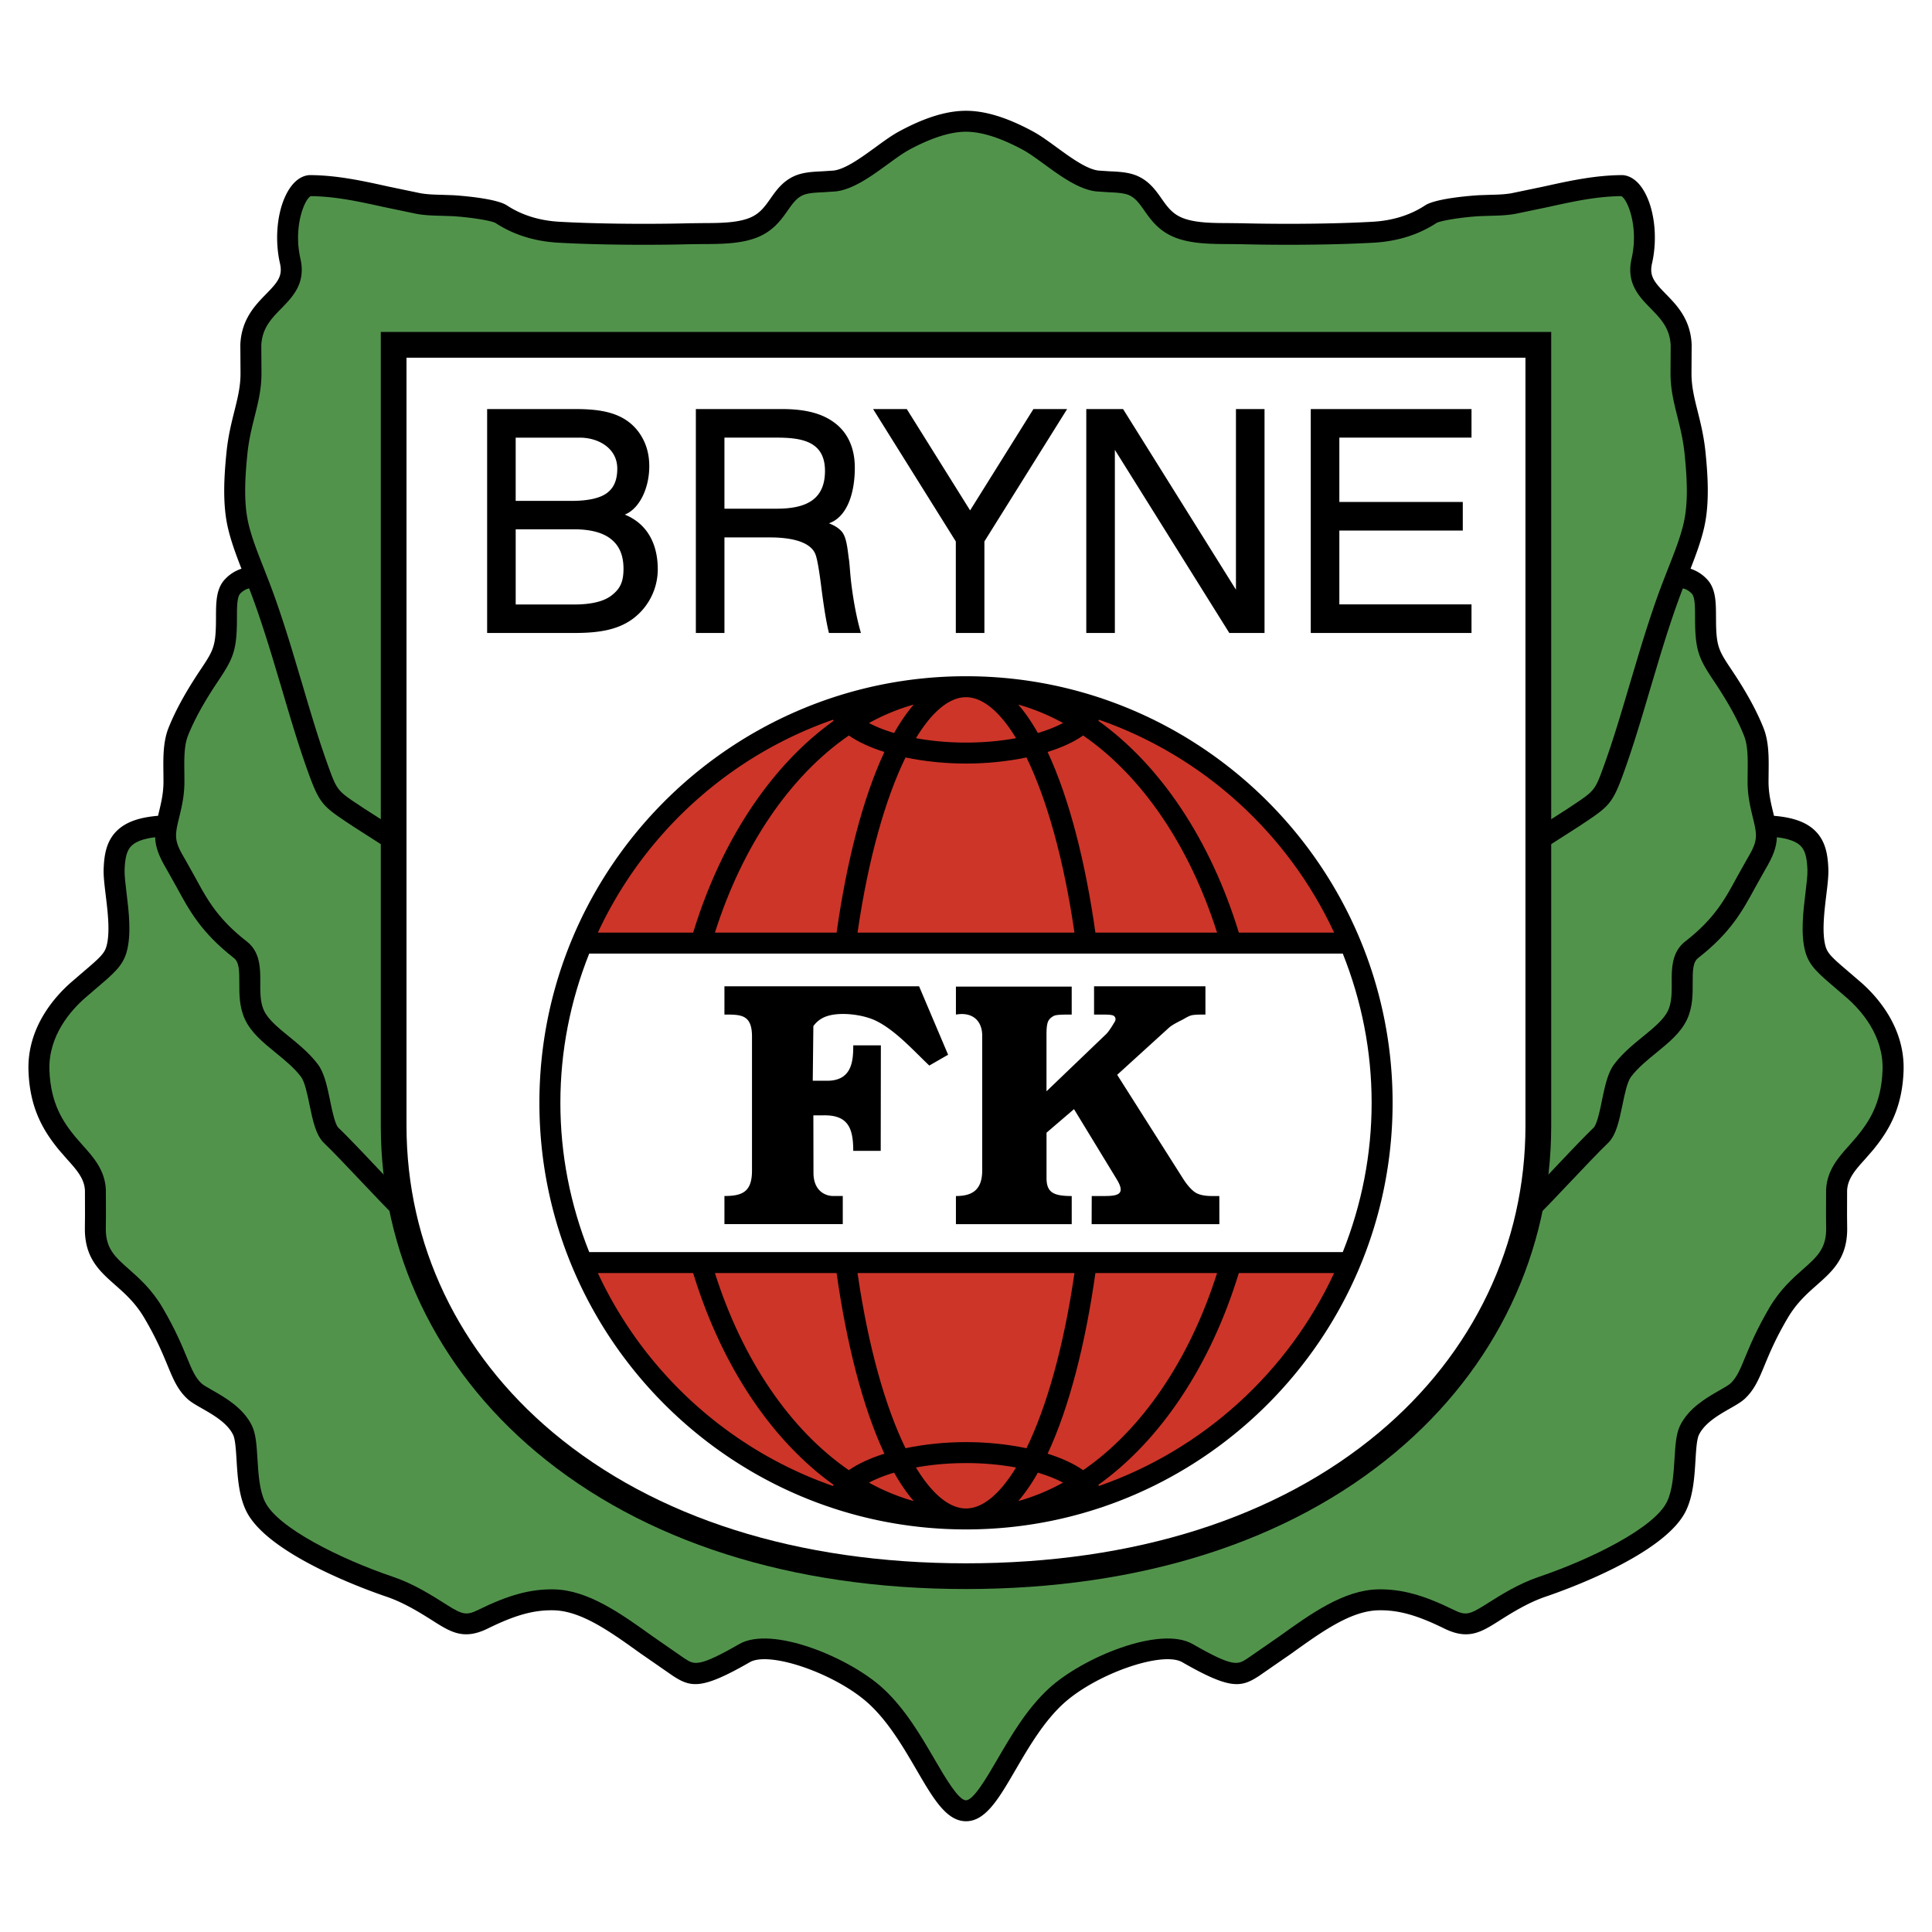 <svg xmlns="http://www.w3.org/2000/svg" width="2500" height="2500" viewBox="0 0 192.756 192.756"><g fill-rule="evenodd" clip-rule="evenodd"><path fill="#fff" d="M0 0h192.756v192.756H0V0z"/><path d="M185.648 97.992c-.002 0-1.264-1.086-1.264-1.086-1.543-1.314-2.039-1.764-2.244-2.477-.387-1.352-.135-3.428.066-5.096.127-1.042.236-1.942.209-2.655-.055-1.387-.262-2.816-1.402-3.87-.869-.802-2.152-1.26-4.021-1.413l-.02-.081c-.305-1.251-.525-2.155-.525-3.376l.008-.838c.018-1.526.037-3.103-.514-4.482-.682-1.712-1.709-3.586-3.141-5.73-1.25-1.869-1.545-2.313-1.588-4.617l-.006-.708c-.004-1.474-.006-2.865-.93-3.805a3.877 3.877 0 0 0-1.611-1.016c.551-1.411 1.082-2.846 1.381-4.209.521-2.371.348-5.095.109-7.447-.162-1.581-.488-2.889-.777-4.042-.336-1.34-.625-2.497-.617-3.827l.016-2.836v-.028c-.121-2.513-1.484-3.907-2.58-5.026-1.133-1.159-1.664-1.773-1.375-3.042.623-2.732.195-5.854-1.039-7.593-.646-.909-1.344-1.163-1.812-1.215l-.061-.007h-.061c-2.738.012-5.34.588-7.854 1.145l-3.18.662c-.684.125-1.471.145-2.23.163l-1.041.036c-.043.002-4.182.241-5.363 1.017-1.479.97-3.24 1.52-5.242 1.632-4.785.269-10.416.22-12.986.149l-1.32-.015c-1.613-.006-3.283-.012-4.543-.476-1.102-.405-1.615-1.135-2.209-1.979-.549-.78-1.17-1.664-2.283-2.196-.891-.427-1.918-.474-2.912-.519l-1.086-.072c-1.178-.132-2.779-1.299-4.191-2.329-.832-.606-1.617-1.179-2.344-1.572-2.566-1.389-4.754-2.064-6.687-2.064s-4.12.675-6.686 2.065c-.727.393-1.512.965-2.344 1.572-1.413 1.03-3.014 2.197-4.192 2.329l-1.086.072c-.994.045-2.021.092-2.913.519-1.111.532-1.733 1.416-2.281 2.195-.595.845-1.108 1.575-2.209 1.979-1.26.463-2.929.47-4.542.476l-1.32.015c-2.572.071-8.202.119-12.987-.149-2-.112-3.764-.662-5.241-1.632-1.182-.776-5.322-1.015-5.363-1.017l-1.042-.036c-.759-.019-1.545-.038-2.23-.163l-3.18-.662c-2.514-.557-5.114-1.133-7.853-1.145h-.061l-.06.007c-.471.052-1.167.306-1.813 1.215-1.235 1.738-1.663 4.86-1.04 7.593.289 1.269-.243 1.882-1.376 3.042-1.095 1.12-2.458 2.513-2.579 5.026l-.001.028.018 2.836c.008 1.33-.282 2.487-.617 3.827-.289 1.154-.616 2.461-.777 4.042-.239 2.354-.413 5.078.108 7.447.3 1.364.831 2.798 1.381 4.209a3.873 3.873 0 0 0-1.613 1.016c-.922.94-.926 2.332-.929 3.805l-.005.708c-.042 2.303-.338 2.747-1.587 4.616-1.431 2.142-2.458 4.016-3.142 5.73-.55 1.379-.531 2.957-.512 4.482l.007.838c0 1.219-.22 2.122-.524 3.372l-.021.084c-1.863.153-3.151.611-4.022 1.416-1.141 1.053-1.348 2.482-1.402 3.869-.028.713.082 1.613.208 2.655.203 1.668.455 3.744.067 5.096-.204.713-.701 1.162-2.242 2.475l-1.264 1.088c-1.661 1.453-4.423 4.537-4.268 8.861.137 3.812 1.54 6.035 3.035 7.869l.828.951c.922 1.023 1.718 1.908 1.769 3.113l.006 2.443-.013 1.43c.016 2.881 1.478 4.176 3.024 5.545.995.879 2.023 1.789 2.906 3.289 1.211 2.053 1.825 3.543 2.319 4.738.556 1.348.995 2.412 1.958 3.314.358.336.876.633 1.477.975 1.129.646 2.533 1.449 3.108 2.637.214.441.279 1.496.342 2.518.102 1.658.218 3.539.955 5.062 2.105 4.35 12.039 7.9 14.009 8.568 1.777.604 3.443 1.656 4.66 2.426l.289.182c1.67 1.051 2.932 1.656 5.161.561 2.73-1.342 4.565-1.85 6.545-1.814 2.762.051 5.642 2.119 8.692 4.309l3.199 2.215c0 .002.094.061.094.061 1.761 1.137 2.872 1.311 7.601-1.406 2.008-1.152 8.69 1.195 11.917 4.186 1.95 1.809 3.423 4.336 4.723 6.566 1.665 2.857 2.98 5.115 4.933 5.115 1.954 0 3.269-2.258 4.933-5.115 1.301-2.23 2.773-4.758 4.723-6.566 3.227-2.99 9.91-5.338 11.918-4.186 4.729 2.717 5.84 2.543 7.6 1.408l.094-.061c0-.002 3.201-2.217 3.201-2.217 3.049-2.189 5.93-4.258 8.691-4.309 1.98-.035 3.814.473 6.545 1.814 2.229 1.096 3.49.49 5.16-.561l.293-.184c1.215-.77 2.881-1.82 4.656-2.424 1.971-.668 11.904-4.219 14.01-8.568.736-1.523.854-3.404.955-5.062.062-1.021.127-2.076.342-2.518.574-1.188 1.979-1.99 3.107-2.637.602-.342 1.119-.639 1.479-.975.963-.902 1.4-1.967 1.957-3.314.494-1.195 1.107-2.686 2.318-4.738.885-1.5 1.912-2.41 2.906-3.289 1.547-1.369 3.01-2.664 3.025-5.547l-.014-1.422.006-2.447c.051-1.207.848-2.092 1.77-3.115l.828-.951c1.496-1.834 2.896-4.059 3.035-7.869.152-4.324-2.609-7.408-4.27-8.861z"/><path d="M184.27 99.568l-1.242-1.07c-1.617-1.379-2.51-2.139-2.898-3.493-.504-1.759-.223-4.068.002-5.924.111-.913.217-1.775.195-2.321-.051-1.298-.256-1.975-.732-2.415-.447-.413-1.219-.681-2.316-.814-.033 1.028-.396 1.937-1.178 3.256l-.977 1.743c-1.26 2.322-2.449 4.516-5.691 7.043-.533.415-.557 1.216-.553 2.49.006 1.121.01 2.393-.547 3.607-.621 1.355-1.816 2.328-3.078 3.359-.906.738-1.844 1.502-2.527 2.402-.377.494-.631 1.725-.855 2.809-.322 1.551-.625 3.014-1.439 3.797-.918.881-2.379 2.424-3.791 3.916l-2.012 2.115c-1.738 1.803-2.752 2.76-5.037 3.1l-.078.01H43.242l-.077-.01c-2.287-.34-3.3-1.297-5.038-3.1l-2.016-2.119c-1.41-1.49-2.869-3.033-3.787-3.912-.815-.783-1.119-2.246-1.439-3.795-.225-1.086-.479-2.316-.855-2.811-.685-.9-1.622-1.664-2.527-2.402-1.264-1.031-2.457-2.004-3.078-3.359-.557-1.215-.552-2.486-.548-3.607.004-1.273-.02-2.075-.552-2.49-3.242-2.528-4.432-4.721-5.692-7.043l-.975-1.742c-.783-1.32-1.146-2.229-1.179-3.258-1.095.134-1.869.402-2.317.816-.476.439-.68 1.116-.731 2.415-.021.546.083 1.408.194 2.321.226 1.856.506 4.165.002 5.925-.389 1.354-1.279 2.114-2.897 3.491l-1.244 1.07c-1.381 1.209-3.678 3.752-3.554 7.213.121 3.354 1.387 5.176 2.565 6.621l.761.873c1.042 1.156 2.222 2.467 2.305 4.426l.007 2.564-.013 1.385c.011 1.945.929 2.76 2.319 3.99 1.012.895 2.271 2.008 3.322 3.793 1.286 2.182 1.959 3.812 2.45 5.002.513 1.244.823 1.994 1.455 2.588.179.166.639.43 1.084.684 1.307.746 3.096 1.77 3.953 3.541.395.814.465 1.967.547 3.301.09 1.467.192 3.129.75 4.279 1.257 2.598 7.516 5.709 12.798 7.5 2.013.682 3.801 1.812 5.106 2.637l.285.18c1.561.982 1.941 1.037 3.124.455 3.017-1.482 5.192-2.07 7.505-2.029 3.414.062 6.699 2.42 9.875 4.699l3.111 2.156.097.064c.93.6 1.354.873 5.423-1.463 3.26-1.875 11.035 1.361 14.382 4.465 2.178 2.02 3.734 4.689 5.107 7.047 1.058 1.816 2.375 4.076 3.125 4.076.751 0 2.067-2.26 3.126-4.076 1.373-2.357 2.93-5.027 5.107-7.047 3.348-3.104 11.121-6.34 14.381-4.465 4.07 2.336 4.494 2.062 5.424 1.463l.096-.064 3.113-2.156c3.176-2.279 6.459-4.637 9.875-4.699 2.312-.041 4.488.547 7.506 2.029 1.184.582 1.562.527 3.123-.455l.287-.182c1.305-.824 3.092-1.953 5.104-2.635 5.283-1.791 11.541-4.902 12.799-7.5.557-1.15.66-2.812.75-4.279.082-1.334.152-2.486.547-3.301.857-1.771 2.646-2.795 3.953-3.541.445-.254.904-.518 1.084-.684.633-.594.941-1.344 1.455-2.588.49-1.189 1.164-2.82 2.449-5.002 1.053-1.785 2.311-2.898 3.322-3.793 1.391-1.23 2.309-2.045 2.32-3.99l-.014-1.379.008-2.57c.082-1.959 1.264-3.27 2.305-4.426l.76-.873c1.18-1.445 2.447-3.27 2.566-6.621.128-3.463-2.171-6.006-3.551-7.213z" fill="#52934c"/><path d="M174.961 81.899l-.021-.089c-.326-1.341-.584-2.399-.584-3.872l.008-.863c.002-.276.006-.55.006-.819 0-1.074-.053-2.068-.371-2.863-.627-1.575-1.588-3.322-2.938-5.343-1.432-2.145-1.889-2.957-1.939-5.741l-.006-.741c-.002-.99-.004-2.013-.33-2.345a1.805 1.805 0 0 0-.885-.522l-.104.267c-.828 2.18-1.518 4.349-2.139 6.369l-1.072 3.581c-.787 2.665-1.602 5.421-2.529 8.003-1.146 3.197-1.465 3.489-4.008 5.182l-.514.342-9.488 6.078H44.709l-9.506-6.089-.495-.33c-2.544-1.692-2.862-1.985-4.009-5.183-.928-2.583-1.742-5.34-2.528-8.006l-1.072-3.579c-.624-2.025-1.314-4.197-2.14-6.369l-.104-.267a1.806 1.806 0 0 0-.884.522c-.326.333-.329 1.356-.331 2.346l-.005.741c-.051 2.784-.506 3.596-1.939 5.741-1.349 2.018-2.31 3.766-2.939 5.342-.316.793-.37 1.787-.37 2.859 0 .27.003.545.007.823l.007.863c0 1.471-.258 2.528-.584 3.867l-.022.094c-.146.598-.228 1.045-.228 1.45 0 .723.261 1.31.891 2.372l1.014 1.811c1.203 2.217 2.242 4.131 5.14 6.391 1.284 1.001 1.357 2.505 1.357 3.88l-.001.539c0 .863.029 1.736.359 2.457.418.912 1.429 1.736 2.498 2.609 1 .814 2.035 1.66 2.871 2.758.663.871.943 2.221 1.239 3.65.208 1.004.492 2.377.838 2.709.955.916 2.432 2.477 3.859 3.986l2.001 2.104c1.612 1.674 2.216 2.227 3.779 2.471h105.932c1.562-.244 2.168-.797 3.779-2.471l1.998-2.1c1.43-1.51 2.906-3.072 3.861-3.99.348-.332.633-1.705.84-2.709.297-1.43.576-2.779 1.238-3.65.836-1.098 1.871-1.943 2.871-2.758 1.068-.873 2.08-1.697 2.498-2.609.33-.719.359-1.592.359-2.455l-.002-.543c0-1.374.074-2.877 1.357-3.878 2.898-2.259 3.938-4.173 5.139-6.39l1.016-1.812c.629-1.062.891-1.649.891-2.371 0-.404-.082-.852-.228-1.45z" fill="#52934c"/><path d="M68.861 24.365l1.271-.014c1.711-.006 3.65-.014 5.257-.604 1.714-.63 2.537-1.8 3.198-2.74.478-.68.856-1.216 1.474-1.512.508-.244 1.32-.28 2.104-.316l1.224-.083c1.729-.194 3.569-1.535 5.192-2.718.773-.563 1.504-1.096 2.107-1.423 2.222-1.203 4.136-1.812 5.69-1.812 1.554 0 3.468.61 5.69 1.812.604.327 1.334.859 2.107 1.423 1.623 1.183 3.461 2.524 5.191 2.718l1.225.083c.785.036 1.596.072 2.104.315.617.296.996.833 1.475 1.513.66.939 1.482 2.109 3.199 2.74 1.604.59 3.543.598 5.256.604l1.27.014c2.605.072 8.309.121 13.162-.152 2.373-.134 4.484-.797 6.273-1.972l-.01.005c.426-.242 2.652-.593 4.334-.682l.984-.033c.84-.021 1.709-.042 2.553-.196l3.258-.678c2.479-.549 4.824-1.063 7.297-1.089.455.183 1.273 1.871 1.273 4.145 0 .661-.07 1.371-.238 2.106-.09.397-.131.765-.131 1.108 0 1.763 1.08 2.868 2.053 3.861.977.999 1.896 1.942 1.982 3.656l-.016 2.827c0 1.564.33 2.884.68 4.28.283 1.138.578 2.314.725 3.746.117 1.168.221 2.432.221 3.671 0 1.081-.078 2.145-.291 3.114-.318 1.442-.93 2.994-1.578 4.637l-.584 1.504c-.852 2.24-1.582 4.541-2.184 6.496l-1.08 3.604c-.777 2.637-1.582 5.363-2.49 7.889-.951 2.652-.951 2.652-3.199 4.147l-.498.333-8.955 5.736H45.322l-8.973-5.748-.482-.321c-2.247-1.495-2.247-1.495-3.199-4.147-.907-2.526-1.712-5.253-2.491-7.891l-1.079-3.602c-.634-2.058-1.337-4.27-2.183-6.496l-.585-1.503c-.648-1.643-1.26-3.195-1.577-4.638-.213-.97-.292-2.034-.292-3.115 0-1.239.103-2.502.221-3.67.146-1.431.44-2.607.725-3.745.35-1.396.68-2.716.68-4.281l-.017-2.827c.086-1.713 1.007-2.657 1.984-3.656.971-.993 2.052-2.098 2.052-3.861 0-.343-.041-.71-.131-1.107a9.455 9.455 0 0 1-.237-2.106c0-2.273.818-3.961 1.273-4.145 2.472.026 4.818.541 7.298 1.089l3.256.678c.845.154 1.713.176 2.553.196l.984.033c1.682.089 3.908.439 4.333.681l-.008-.005c1.789 1.175 3.899 1.838 6.273 1.972 4.853.273 10.556.224 13.161.152z" fill="#52934c"/><path d="M153.48 33.119H37.992v79.191c0 12.609 5.511 24.176 15.519 32.568 10.659 8.938 25.482 13.66 42.868 13.66 17.386 0 32.208-4.723 42.868-13.66 10.008-8.393 15.518-19.959 15.518-32.568V33.119h-1.285z"/><path d="M152.195 35.687v76.624c0 11.838-5.184 22.705-14.6 30.6-10.191 8.545-24.443 13.062-41.218 13.062-16.774 0-31.026-4.518-41.218-13.061-9.416-7.896-14.602-18.764-14.602-30.602V35.686l111.638.001z" fill="#fff"/><path d="M126.162 40.812v22.339h-3.514L111.23 44.88v18.271h-2.851V40.812h3.67l11.262 18.021V40.812h2.851zM133.627 60.301h13.185v2.85h-16.037V40.812h16.037v2.85h-13.185v6.421h12.316v2.85h-12.316v7.368zM98.213 63.151h-2.851V54.02l-8.254-13.208h3.362l6.318 10.11 6.317-10.11h3.362l-8.254 13.209v9.13zM57.26 60.311c1.755 0 3.016-.31 3.79-.93.771-.617 1.157-1.25 1.157-2.632 0-1.34-.414-2.294-1.234-2.954-.821-.66-2.061-.987-3.712-.987h-5.81v7.502h5.809v.001zm-8.658 2.84v-22.34h8.688c1.696 0 3.409.117 4.805.878a4.955 4.955 0 0 1 1.882 1.804c.534.871.801 1.88.801 3.021 0 2.225-.999 4.258-2.444 4.827 1.128.458 1.979 1.208 2.533 2.203.489.879.747 1.949.759 3.177a6.167 6.167 0 0 1-2.49 5.019c-1.574 1.161-3.561 1.412-5.841 1.412h-8.693v-.001zm8.368-13.176c1.668 0 2.852-.256 3.558-.766.708-.512 1.058-1.293 1.058-2.458 0-2.002-1.835-3.088-3.761-3.088H51.45v6.312h5.52zM69.426 63.151v-22.34h8.567c2.463 0 4.134.472 5.376 1.45 1.241.978 1.916 2.477 1.916 4.403 0 2.615-.804 4.931-2.581 5.547.622.24 1.034.529 1.299.852.5.608.568 1.93.694 2.734.085.544.107 1.436.268 2.671.234 1.802.547 3.361.929 4.683h-3.191c-.315-1.259-.573-3.083-.779-4.703-.224-1.754-.397-2.669-.553-3.104-.557-1.549-3.193-1.725-4.523-1.725h-4.57v9.532h-2.852zm8.041-12.398c2.757 0 4.842-.765 4.842-3.769 0-2.975-2.352-3.322-4.842-3.322h-5.189v7.091h5.189zM53.816 110.029c0 23.469 19.094 42.562 42.562 42.562 23.468 0 42.562-19.094 42.562-42.562 0-23.468-19.094-42.561-42.562-42.561-23.468 0-42.562 19.094-42.562 42.561z"/><path d="M103.549 73.132c.975-.289 1.818-.628 2.51-.996a21.08 21.08 0 0 0-4.467-1.842c.689.799 1.342 1.751 1.957 2.838zM101.371 146.412a27.76 27.76 0 0 0-4.993-.439c-1.815 0-3.496.164-4.993.439 1.603 2.639 3.325 4.088 4.993 4.088 1.667 0 3.392-1.449 4.993-4.088zM91.386 73.648c1.496.275 3.177.44 4.992.44 1.813 0 3.497-.165 4.993-.44-1.602-2.639-3.326-4.088-4.993-4.088-1.668 0-3.39 1.449-4.992 4.088zM91.165 70.294a21.058 21.058 0 0 0-4.467 1.842c.69.368 1.534.707 2.509.996.615-1.088 1.269-2.039 1.958-2.838zM101.592 149.766a21.08 21.08 0 0 0 4.467-1.842c-.691-.367-1.535-.707-2.51-.996-.615 1.088-1.27 2.039-1.957 2.838zM91.165 149.766c-.689-.799-1.343-1.75-1.958-2.838-.975.289-1.818.629-2.509.996a21.058 21.058 0 0 0 4.467 1.842zM83.175 71.916a6.794 6.794 0 0 1-.074-.106C72.716 75.427 64.244 83.16 59.65 93.047h9.509c2.798-9.177 7.786-16.679 14.016-21.131zM83.101 148.252l.074-.107c-6.23-4.453-11.219-11.953-14.017-21.131H59.65c4.593 9.886 13.066 17.619 23.451 21.238z" fill="#cd3529"/><path d="M84.689 146.68c.957-.666 2.176-1.213 3.547-1.645-2.156-4.609-3.772-10.963-4.769-18.021H71.33c2.734 8.631 7.485 15.621 13.359 19.666zM88.236 75.025c-1.371-.431-2.59-.979-3.547-1.644-5.874 4.044-10.625 11.034-13.359 19.665h12.138c.996-7.057 2.612-13.412 4.768-18.021zM108.066 73.381c-.955.665-2.176 1.213-3.547 1.644 2.156 4.609 3.773 10.964 4.77 18.021h12.137c-2.735-8.631-7.485-15.621-13.36-19.665zM104.52 145.035c1.371.432 2.592.979 3.547 1.645 5.875-4.045 10.625-11.035 13.359-19.666h-12.137c-.996 7.058-2.613 13.412-4.769 18.021zM90.343 144.49c1.924-.404 4.012-.611 6.035-.611s4.11.207 6.034.611c1.992-4.084 3.715-10.078 4.787-17.477H85.557c1.071 7.399 2.795 13.395 4.786 17.477zM102.412 75.571c-1.924.404-4.012.61-6.034.61s-4.111-.207-6.035-.61c-1.991 4.082-3.715 10.078-4.786 17.475h21.642c-1.072-7.397-2.795-13.393-4.787-17.475z" fill="#cd3529"/><path d="M109.654 71.809c-.023.036-.049.071-.074.107 6.23 4.452 11.219 11.954 14.018 21.13h9.508c-4.594-9.887-13.067-17.619-23.452-21.237zM109.58 148.145l.074.107c10.385-3.619 18.857-11.352 23.451-21.238h-9.508c-2.798 9.177-7.786 16.677-14.017 21.131z" fill="#cd3529"/><path d="M133.969 95.138c1.893 4.749 2.879 9.749 2.879 14.891s-.986 10.145-2.879 14.893H58.787c-1.893-4.748-2.878-9.75-2.878-14.893s.986-10.145 2.878-14.891h75.182z" fill="#fff"/><path d="M95.373 98.432h11.551v2.793h-.391c-.736 0-1.188.035-1.357.115-.271.129-.467.303-.586.527-.119.229-.18.65-.18 1.275v5.736l5.945-5.699c.326-.312.775-1.096.84-1.201a.548.548 0 0 0 .1-.279.394.394 0 0 0-.191-.359c-.133-.082-.465-.115-.998-.115h-.951v-2.822h11.111v2.822h-.359c-.498 0-.842.027-1.033.074-.195.051-.43.164-.707.332s-1.133.533-1.564.926l-5.141 4.678 6.582 10.375c.529.832 1.021 1.26 1.293 1.41.367.201.883.307 1.566.307h.75l.004 2.807h-12.744l.01-2.807h.516c1.732 0 3.07.123 1.975-1.674l-4.26-6.994-2.742 2.35v4.508c0 1.443.666 1.811 2.514 1.811v2.807H95.373v-2.807c1.56 0 2.622-.553 2.622-2.547v-13.453c0-1.455-.941-2.402-2.622-2.102v-2.794zM72.277 98.402h19.42l2.896 6.828-1.874 1.08c-1.504-1.408-3.32-3.475-5.295-4.453-1.354-.672-3.817-.961-5.157-.383-.44.191-.824.49-1.117.902l-.061 5.451h1.443c2.506 0 2.598-2.049 2.598-3.531h2.755l-.015 10.527h-2.74c0-2.305-.537-3.609-3.031-3.545h-.949l.012 5.738c.004 1.822 1.207 2.309 1.955 2.309h.968v2.807H72.277v-2.807c1.795 0 2.75-.416 2.75-2.537v-13.373c0-2.221-1.128-2.191-2.75-2.191v-2.822z"/></g></svg>